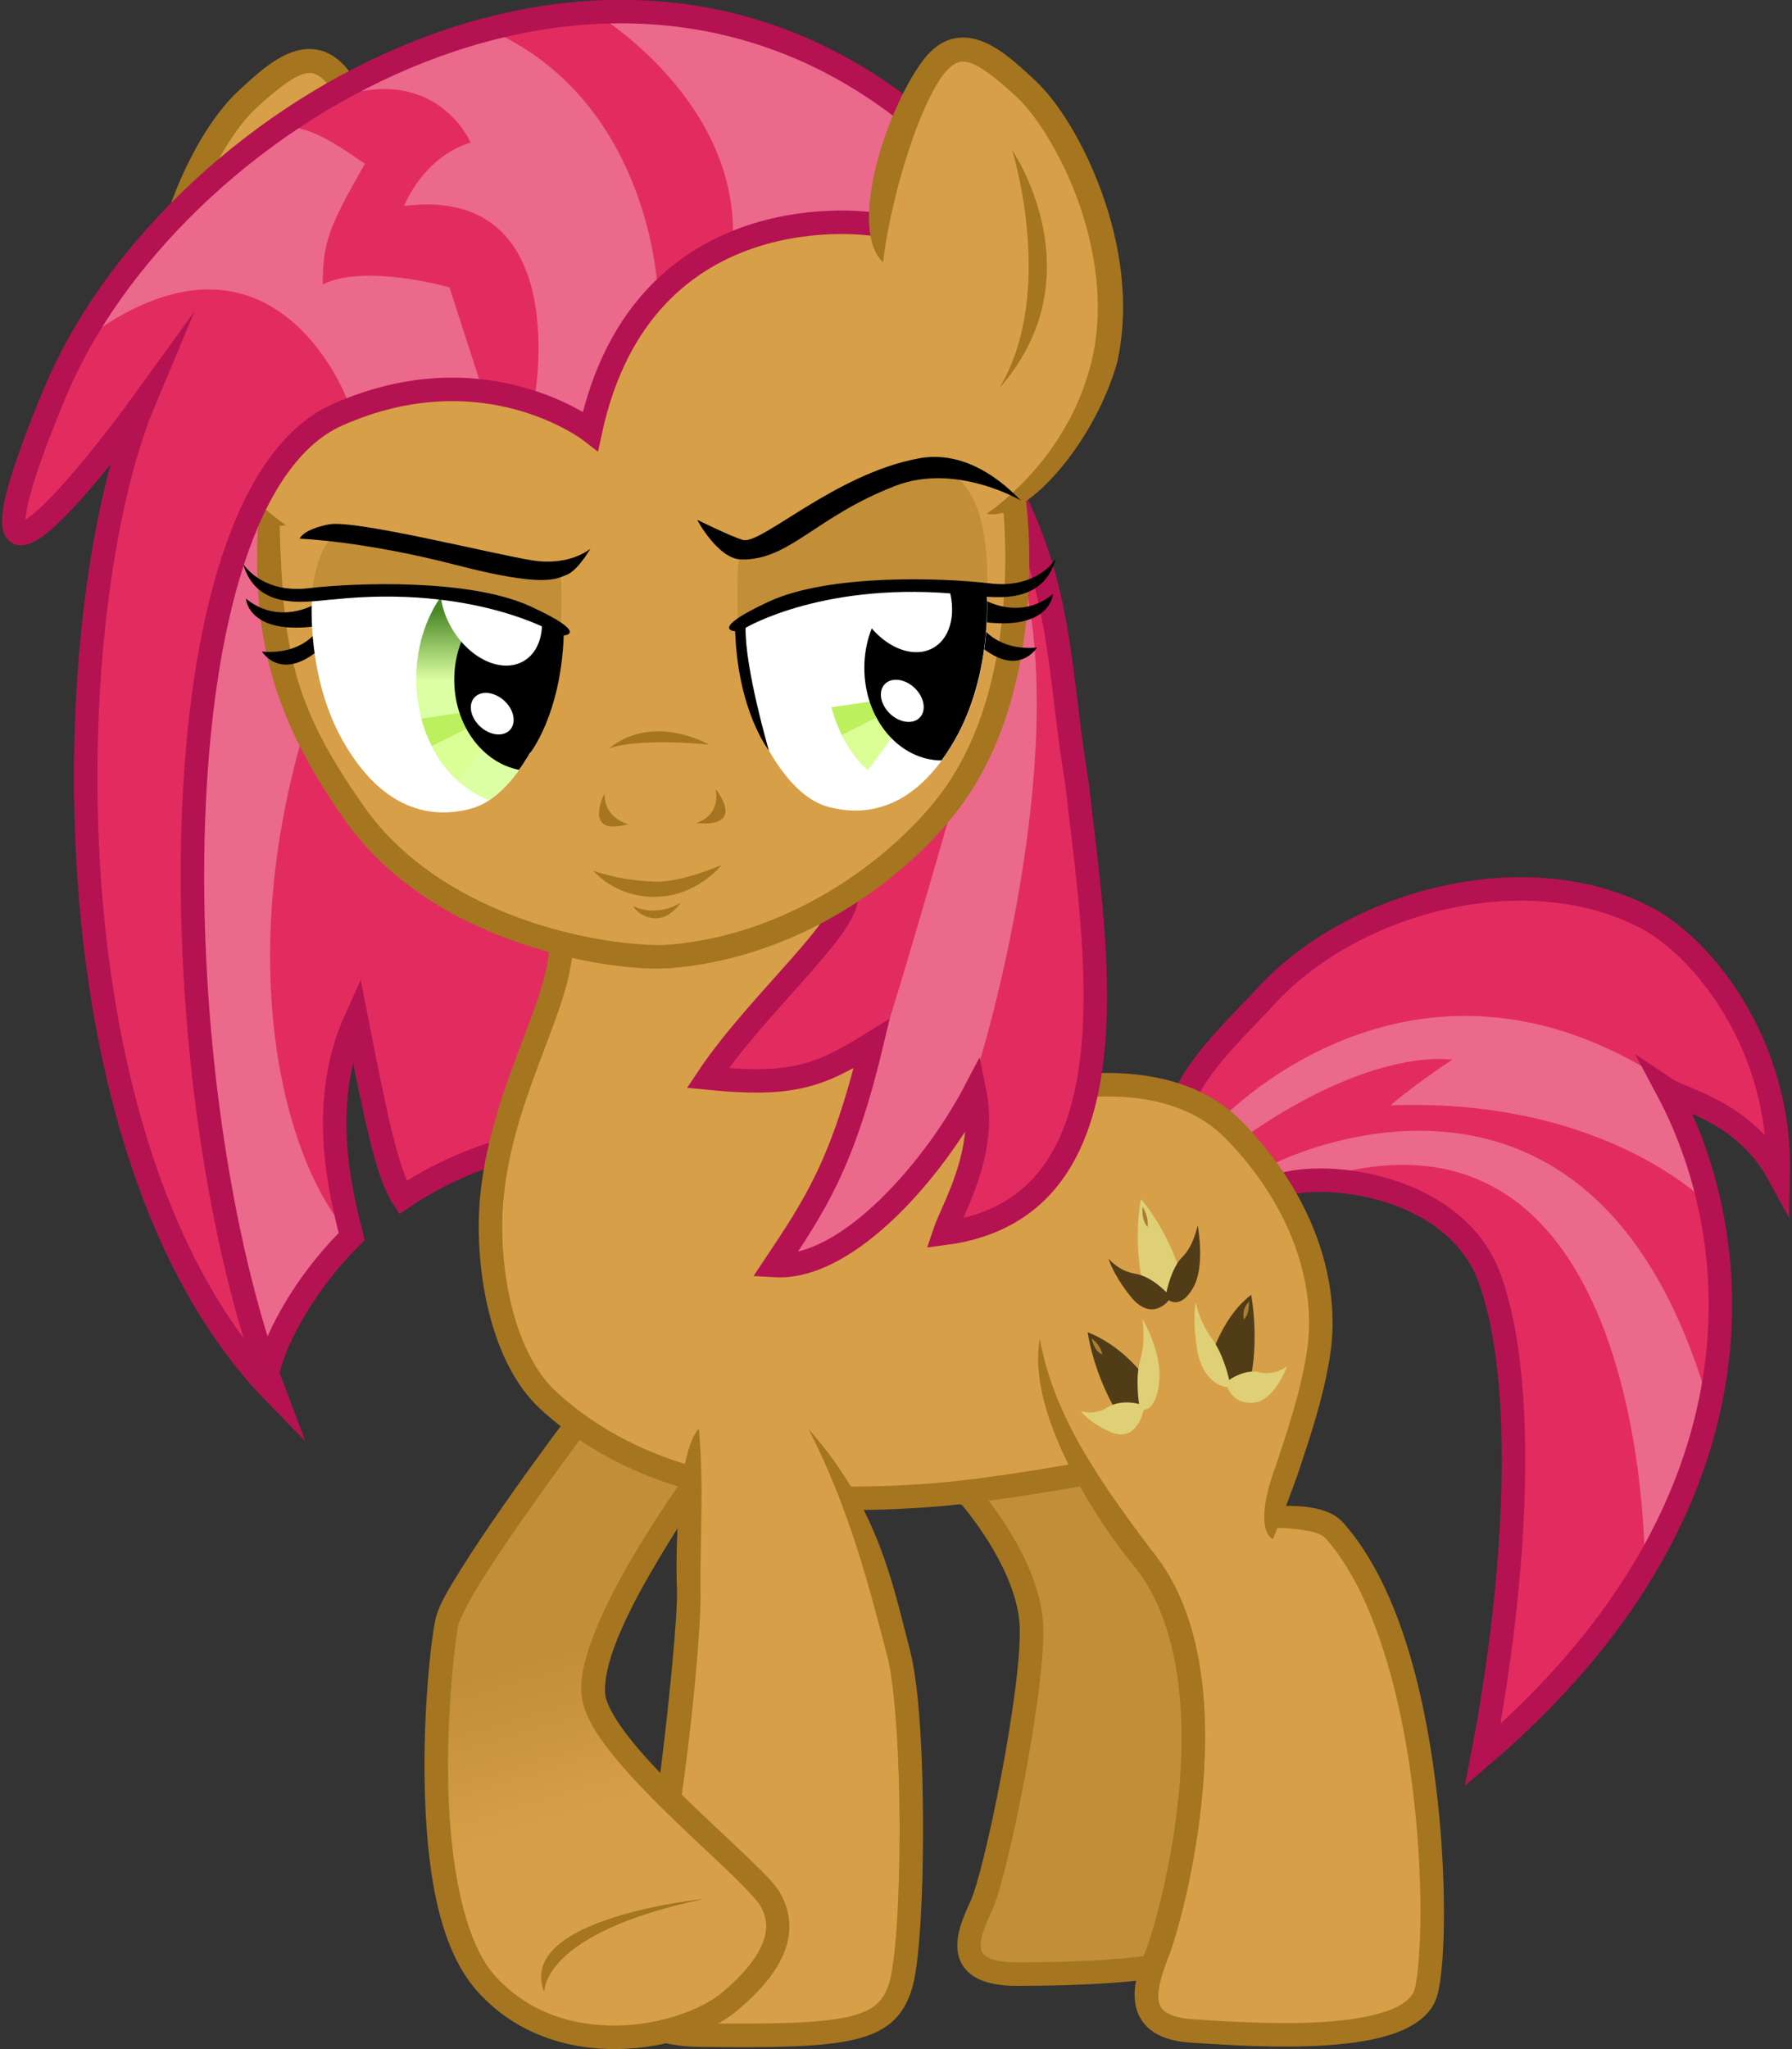 <?xml version="1.0" encoding="UTF-8" standalone="no"?>
<!-- Created with Inkscape (http://www.inkscape.org/) -->
<svg id="svg2" xmlns:inkscape="http://www.inkscape.org/namespaces/inkscape" xmlns="http://www.w3.org/2000/svg" sodipodi:docname="mare_babs_seed_by_strawberry_pannycake-d8ioij9.svg" height="8e3" width="7e3" inkscape:export-xdpi="90" version="1.1" inkscape:export-ydpi="90" xmlns:xlink="http://www.w3.org/1999/xlink" inkscape:version="0.48.5 r10040" xmlns:sodipodi="http://sodipodi.sourceforge.net/DTD/sodipodi-0.dtd">
<rect width="100%" height="100%" fill="#333333" stroke="none"/>
<defs id="defs4">
<linearGradient id="linearGradient3872" inkscape:collect="always">
<stop id="stop3874" stop-color="#dbffa2" offset="0"/>
<stop id="stop3876" stop-color="#498625" offset="1"/>
</linearGradient>
<linearGradient id="linearGradient3878" y2="114.86" xlink:href="#linearGradient3872" gradientUnits="userSpaceOnUse" x2="1323.2" y1="162.72" x1="1323.2" inkscape:collect="always"/>
<clipPath id="clipPath3892" clipPathUnits="userSpaceOnUse">
<ellipse id="path3894" sodipodi:rx="70.383377" sodipodi:cy="161.87167" sodipodi:ry="86.430786" rx="70.383" ry="86.431" cy="161.87" cx="1322.1" fill="url(#linearGradient3878)" sodipodi:cx="1322.0814"/>
</clipPath>
<clipPath id="clipPath3913" clipPathUnits="userSpaceOnUse">
<path id="path3915" d="m1180.6 107.21s-4.264 54.009 22.267 99.016c26.464 44.894 58.746 51.166 85.75 44.06 27.004-7.106 44.06-44.06 49.271-54.482 5.211-10.423 13.739-55.904 12.792-59.694-0.948-3.79 0-9.475-6.159-12.792-6.159-3.316-44.533-20.372-84.329-19.424-39.796 0.948-78.17-2.369-79.592 3.316z" sodipodi:nodetypes="cssssssc" inkscape:connector-curvature="0" fill="#fff"/>
</clipPath>
<clipPath id="clipPath4005" clipPathUnits="userSpaceOnUse">
<ellipse id="path4007" sodipodi:rx="70.383377" sodipodi:cy="161.87167" sodipodi:ry="86.430786" rx="70.383" transform="matrix(-1 0 0 1 2541.6 -5.503)" ry="86.431" cy="161.87" cx="1322.1" fill="url(#linearGradient3878)" sodipodi:cx="1322.0814"/>
</clipPath>
<clipPath id="clipPath4024" clipPathUnits="userSpaceOnUse">
<path id="path4026" d="m1640.4 104.03s4.264 54.714-22.267 100.31c-26.464 45.481-58.746 51.835-85.75 44.635-27.004-7.199-44.06-44.635-49.271-55.194-5.211-10.559-13.739-56.634-12.792-60.474 0.948-3.84 0-9.599 6.159-12.959 6.159-3.36 44.533-20.638 84.329-19.678 39.796 0.96 78.17-2.4 79.592 3.36z" sodipodi:nodetypes="cssssssc" inkscape:connector-curvature="0" fill="#fff"/>
</clipPath>
<linearGradient id="linearGradient4054" y2="941.95" gradientUnits="userSpaceOnUse" x2="1358.9" gradientTransform="matrix(5.733 0 0 5.733 -4580.9 -5182.5)" y1="831.53" x1="1325.9" inkscape:collect="always">
<stop id="stop4050" stop-color="#c28e37" offset="0"/>
<stop id="stop4052" stop-color="#d79f48" offset="1"/>
</linearGradient>
</defs>
<sodipodi:namedview id="base" fit-margin-left="0" inkscape:zoom="0.0625" borderopacity="1.0" inkscape:current-layer="svg2" inkscape:cx="7205.264" inkscape:cy="2848.8457" inkscape:window-maximized="1" showgrid="false" fit-margin-right="0" inkscape:guide-bbox="true" showguides="true" bordercolor="#666666" inkscape:window-x="0" inkscape:window-y="27" fit-margin-bottom="0" inkscape:window-width="1920" inkscape:pageopacity="0.0" inkscape:pageshadow="2" pagecolor="#ffffff" inkscape:document-units="px" inkscape:window-height="1014" fit-margin-top="0"/>
<g id="layer2" inkscape:label="Layer" inkscape:groupmode="layer" transform="translate(-969.38 6905.1)">
<path id="path5563" d="m5558.7-2448.5c-13.692-216.37 216.01-414.93 355.94-567.58 337.7-368.4 1008.7-551.03 1481.5-307.84 219.72 113.01 529.8 490.62 519.48 1000.5-131.85-240.5-375.45-288.78-432.9-327.08 331.97 622.76 376.02 1659.1-721.5 2597.4 136.3-710.26 171.26-1458 28.86-1856.7-130.66-365.82-634.16-429.95-827.33-365.56-64.412 21.471-114.05 249.43-173.16 278.98-217.41 108.71-230.88-367.56-230.88-452.14z" sodipodi:nodetypes="csscccsssc" inkscape:connector-curvature="0" stroke-miterlimit="100" stroke-width="91.735" fill="#e22c5f"/>
<path id="path5555" d="m2018.3-1544.2c-5.744-39.262 87.435-297.88 324.84-533.12-40.607-164.2-135.11-517.54 17.821-853.08 75.046 381.97 120.18 606.48 181.88 700.73 226.42-155.25 558.2-264.03 903.88-246.8 0 0 150.45-407.78 197.59-820.21 47.136-412.44-117.84-730.6-235.68-1319.8-117.84-589.19-247.46-412.44-294.6-494.92-47.135-82.487-471.36-365.3-577.41-377.08-106.06-11.784-365.3 47.136-518.49 117.84-153.19 70.703-271.03 329.95-341.73 872.01-70.703 542.06-106.06 1260.9-106.06 1461.2 0 200.33 447.96 1493.2 447.96 1493.2z" sodipodi:nodetypes="ccccc" inkscape:connector-curvature="0" stroke-miterlimit="100" stroke-width="91.735" fill="#eb698b"/>
<path id="path5557" d="m2383.6-4631.6c-594.94 1221.6-336.78 2247.4-40.455 2554.3-40.607-164.2-135.11-517.54 17.821-853.08 75.046 381.97 120.18 606.48 181.88 700.73 226.42-155.25 558.2-264.03 903.88-246.8 108.79-841.32-1063.1-2155.1-1063.1-2155.1z" sodipodi:nodetypes="ccccc" inkscape:connector-curvature="0" stroke-miterlimit="100" stroke-width="91.735" fill="#e22c5f"/>
<path id="path5565" d="m5720.9-2516.5s753.02-826.23 1757.1-167.34l177.8 491.56s-397.43-428.8-1255-397.43c0 0 83.669-73.21 240.55-177.8 0 0-334.68-62.752-899.44 366.05-94.241 71.553-20.917-115.04-20.917-115.04z" sodipodi:nodetypes="cccccsc" inkscape:connector-curvature="0" stroke-width="5.733" fill="#eb698b"/>
<path id="path5567" d="m5982.4-2255c1432.8-575.22 1411.9 1464.2 1411.9 1464.2 167.34-146.42 251.01-627.52 251.01-627.52-449.72-1589.7-1704.8-941.28-1704.8-941.28z" inkscape:connector-curvature="0" stroke-width="5.733" fill="#eb698b"/>
<path id="path5528" d="m5558.7-2448.5c-13.692-216.37 216.01-414.93 355.94-567.58 337.7-368.4 1008.7-551.03 1481.5-307.84 219.72 113.01 529.8 490.62 519.48 1000.5-131.85-240.5-375.45-288.78-432.9-327.08 331.97 622.76 376.02 1659.1-721.5 2597.4 136.3-710.26 171.26-1458 28.86-1856.7-130.66-365.82-634.16-429.95-827.33-365.56-64.412 21.471-114.05 249.43-173.16 278.98-217.41 108.71-230.88-367.56-230.88-452.14z" sodipodi:nodetypes="csscccsssc" inkscape:connector-curvature="0" stroke="#b51252" stroke-miterlimit="100" stroke-width="91.735" fill="none"/>
<path id="path3546" d="m2018.3-1544.2c-5.744-39.262 87.435-297.88 324.84-533.12-40.607-164.2-135.11-517.54 17.821-853.08 75.046 381.97 120.18 606.48 181.88 700.73 226.42-155.25 558.2-264.03 903.88-246.8" sodipodi:nodetypes="ccccc" inkscape:connector-curvature="0" stroke="#b51252" stroke-miterlimit="100" stroke-width="91.735" fill="none"/>
<path id="path4040" d="m3227.7-1352s-483.97 642.89-512.87 780.13c-28.894 137.25-130.02 1090.7 151.69 1408.6 281.72 317.83 772.91 223.93 953.5 72.235 180.6-151.61 224-281.63 158.9-397.21-65-115.57-621.2-541.75-686.2-772.9-65.011-231.15 390.07-852.37 390.07-852.37" sodipodi:nodetypes="csssssc" inkscape:connector-curvature="0" stroke-width="5.733" fill="url(#linearGradient4054)"/>
<path id="path3846" d="m4753.4-1068.9s238.26 266.29 245.27 518.57c7.007 252.28-140.15 967.07-196.22 1086.2-56.062 119.13-112.12 266.29 140.15 266.29 252.28 0 602.67-14.015 700.77-77.085 98.108-63.069 210.23-259.29 210.23-378.42s49.054-238.26 35.038-434.48c-14.015-196.22-49.054-448.49-77.085-532.59-28.031-84.093-63.07-329.36-112.12-413.46-49.054-84.093-168.19-329.36-231.26-406.45-63.07-77.085-245.27-259.29-315.35-259.29-70.078 0-343.38 168.19-343.38 168.19s-84.093 385.43-56.062 462.51z" sodipodi:nodetypes="csssssssssscc" inkscape:connector-curvature="0" stroke="#a57520" stroke-miterlimit="100" stroke-width="91.735" fill="#c28e37"/>
<path id="path4028" d="m3160.1-3252.4c20.177 242.13-226.02 584.3-268.96 1017.6-25.134 253.65 29.913 622.63 220.97 797.87 399.62 366.53 970 410.92 1511.5 367.89 230.99-18.354 575.74-81.543 575.74-81.543s215.77 288.36 297.88 397.85c82.114 109.49 136.86 531.01 131.38 673.34-5.474 142.33-93.063 733.55-136.86 815.67-43.794 82.114-87.588 180.65-5.474 229.92 82.114 49.269 624.07 93.063 815.67 60.217s268.24-131.38 273.71-197.07c5.474-65.692-16.423-722.61-32.846-821.14-16.422-98.537-164.23-689.76-251.82-804.72-87.588-114.96-158.75-175.18-191.6-175.18-32.846 0-153.28 32.846-153.28-10.949 0-43.794 65.691-235.39 104.01-350.35 38.32-114.96 87.589-355.83 82.114-416.05-5.474-60.217-54.743-355.83-120.43-448.89-65.691-93.063-191.6-268.24-284.66-339.41-93.062-71.166-218.97-131.38-312.03-136.86-93.063-5.474-618.59 38.32-717.13 76.64-98.537 38.32-109.49 93.063-229.92 43.794-120.43-49.268-12.928-103.81-40.299-164.03-27.372-60.217-69.187-733.75-69.187-733.75s-765.71 365.53-1198.5 199.19z" sodipodi:nodetypes="cssscsssssssssssssssssscc" inkscape:connector-curvature="0" stroke-width="5.733" fill="#d79f48"/>
<path id="path4056" d="m2038.2-4995.3c-68.084 395.74 31.103 853.53 313.49 1262.8 338.09 490.03 1041.1 577.07 1234 561.33 522.44-42.624 934.79-380.25 1111.9-630.72 326.7-462.13 237.58-1128.4 237.58-1128.4 5.141-168.67-423.86-967.85-493.64-1087.5-69.786-119.63-269.18-139.57-408.75-209.36-139.57-69.786-697.86 229.3-1126.5 418.72-428.69 189.42-868 813.13-868 813.13z" sodipodi:nodetypes="cssscsssc" inkscape:connector-curvature="0" stroke-width="5.733" fill="#d79f48"/>
<path id="path3844" style="color:#000000" d="m5305.8-2716c-175.16-1.825-331.64 36.28-402.24 53.93-138.06 34.515-291.51 62.351-291.51 62.351l16.484 90.302s154.99-28.222 297.24-63.785c69.554-17.388 217.91-52.743 379.12-51.064 161.21 1.679 331.39 40.082 452.94 164.84 257.92 264.71 356.25 573.33 316.77 829.92-25.28 164.32-80.147 321.18-122.91 451.15-36.711 97.904-72.247 244.54-10.116 282.31 39.115-94.546 67.71-171.58 97.194-253.65 42.282-128.51 99.528-290.56 126.49-465.84 44.618-290.01-67.193-626.14-341.86-908.03-144.74-148.55-342.46-190.6-517.62-192.43z" sodipodi:nodetypes="csccsssscccsscc" inkscape:connector-curvature="0" stroke-width="91.735" fill="#a57520"/>
<path id="path5559" d="m4274.1-3423.3c35.847 115.97-329.55 417.18-528.17 715.11 333.12 33.087 418.51 87.583 628.44-122.35-94.117 308.3-169.14 656.42-379 866.29 289.68 17.592 628.92-387.1 781.54-677.94 48.803 238.91-87.175 456.8-119.11 552.54 779.12-101.4 586.55-1139 519.37-1751.2-70.582-421.92-56.318-740.15-250.79-1129.1 174.4 1096-652.26 1546.6-652.26 1546.6z" sodipodi:nodetypes="ccccccccc" inkscape:connector-curvature="0" stroke-width="5.733" fill="#e22c5f"/>
<path id="path5561" d="m4734-3914.3s-312.1 1098.3-348.11 1158.4c-36.011 60.019-150.05 402.13-174.05 432.13-24.007 30.009-198.06 318.1-198.06 318.1s78.024 12.004 108.03 6.002c30.009-6.002 252.08-72.022 426.13-300.09s252.08-474.15 252.08-474.15 354.11-1158.4 162.05-1902.6c-28.269 503.1-204.93 938.5-228.07 762.24z" sodipodi:nodetypes="csscssccc" inkscape:connector-curvature="0" stroke-width="5.733" fill="#eb698b"/>
<path id="path5526" d="m4274.1-3423.3c35.847 115.97-341.56 429.19-540.17 727.12 333.12 33.087 436.51-8.447 640.44-134.35-112.12 470.35-223.15 632.41-379 866.29 289.68 17.592 628.92-387.1 781.54-677.94 48.803 238.91-87.175 456.8-119.11 552.54 779.12-101.4 586.55-1139 519.37-1751.2-70.582-421.92-56.318-740.15-250.79-1129.1" sodipodi:nodetypes="cccccccc" inkscape:connector-curvature="0" stroke="#b51252" stroke-miterlimit="100" stroke-width="91.735" fill="none"/>
<path id="path3029" style="color:#000000" d="m4976.3-4958.5-91.018 12.363s86.888 676.61-225.04 1117.8c-168.91 238.93-573.42 570.32-1078.2 611.51-84.932 6.929-307.13-10.454-542.71-89.764-235.58-79.311-486.84-219.44-650.03-452.23-278.76-397.65-314.1-606.79-327.61-1097.3l-83.224-26.293c-25.44 455.37 49.029 767.23 335.77 1176.3 178.55 254.71 447.94 403.03 695.72 486.45 247.78 83.418 471.67 103.05 579.62 94.244 540.06-44.061 960.38-388.01 1145.6-650.03 341.47-483.03 241.16-1183.1 241.16-1183.1z" sodipodi:nodetypes="ccssssccssssc" inkscape:connector-curvature="0" stroke-width="91.735" fill="#a57520"/>
<path id="path3796" d="m3160.1-3252.4c20.177 242.13-226.02 584.3-268.96 1017.6-25.134 253.65 29.913 622.63 220.97 797.87 399.62 366.53 970 410.92 1511.5 367.89 230.99-18.354 575.74-81.543 575.74-81.543" sodipodi:nodetypes="csssc" inkscape:connector-curvature="0" stroke="#a57520" stroke-miterlimit="100" stroke-width="91.735" fill="none"/>
<path id="path4038" d="m3708.8-1327.1s-54.832 254.22-49.847 448.63c4.985 194.4-29.908 677.92-39.878 822.48-9.969 144.56-79.756 388.81-104.68 453.61-24.923 64.801-134.59 289.11-104.68 373.85 29.908 84.74-79.756 144.56 19.939 189.42 99.695 44.862 443.64 94.71 662.97 79.756s269.18-29.908 338.96-109.66c69.786-79.756 89.725-199.39 84.74-408.75-4.985-209.36-9.969-847.4-29.908-902.24-19.939-54.832-99.694-453.61-209.36-672.94-109.66-219.33-89.726-259.21-164.5-274.16-74.771-14.954-403.76 0-403.76 0z" sodipodi:nodetypes="csssssssssssc" inkscape:connector-curvature="0" stroke-width="5.733" fill="#d79f48"/>
<path id="path3815" style="color:#000000" d="m4128.4-1324.9c162.79 318.93 237.17 621.32 306.61 884.31 30.727 117.57 48.108 402.18 48.376 671.89 0.132 134.85-3.566 267.2-10.75 375.9-7.184 108.7-19.201 196.55-29.921 230.05-12.321 38.5-27.372 63.578-50.705 83.672-23.333 20.095-57.419 36.271-111.09 48.377-107.33 24.21-288.7 28.759-578.9 25.263-137.14-1.652-203.13-37.748-236.33-84.389-33.196-46.64-38.463-115.71-23.83-196.19 14.634-80.482 48.409-168.68 81.164-244.75 32.756-76.071 63.814-135.46 75.789-180.96 40.701-154.66 114.31-813.36 106.43-994.75-0.849-230.15 14.04-381-5.815-620.94-79.078 82.516-93.001 458.1-85.741 625.06 6.127 140.93-74.369 855.73-103.74 967.34-5.543 21.064-37.498 89.359-71.309 167.88-33.812 78.523-70.178 171.69-87.077 264.63-16.899 92.944-14.975 189.47 39.418 265.89 54.393 76.422 156.31 121.06 309.96 122.91 291.39 3.511 474.57 0.929 600.22-27.413 62.826-14.171 112.49-35.547 150.68-68.444 38.197-32.896 62.41-76.151 78.118-125.24 17.308-54.088 26.853-140.6 34.221-252.09 7.369-111.49 11.066-245.39 10.93-381.99-0.27-273.2-14.239-552.55-51.422-694.82-67.325-257.6-123.4-555.29-395.29-861.2z" sodipodi:nodetypes="cccsccssssssccssssssssssssc" inkscape:connector-curvature="0" stroke-width="91.735" fill="#a57520"/>
<path id="path3821" style="color:#000000" d="m5031.3-1677.3c-56.957 305.02 256.62 752.41 359.91 876.28 179.1 211.67 211.28 553.44 186.34 861.81-24.947 308.37-107.03 585.51-130.97 645.37-28.863 72.158-57.41 149.39-39.597 225.4 8.907 38.001 32.972 74.542 70.594 98.364 37.621 23.822 86.348 36.512 149.07 40.314 114.89 6.963 330.47 23.144 527.12 9.675 98.325-6.734 191.93-20.416 268.93-48.734 77.001-28.318 142.89-74.789 162.15-149.43 16.573-64.222 24.855-175.39 24.904-321.25 0.057-145.86-9.435-323.55-33.147-509.02-47.423-370.95-148.8-772.53-359.24-1010.5-31.848-36.018-76.854-51.667-123.63-59.843-46.773-8.176-97.263-8.368-145.49-4.658l-10.314 84.141c42.877-3.298 104.46 4.601 140.03 10.819s60.406 18.759 70.593 30.28c185.42 209.7 290.87 598.89 337.2 961.25 23.162 181.18 32.299 355.68 32.251 497.56-0.057 141.88-10.58 253.92-22.038 298.32-8.77 33.981-41.88 63.036-104.81 86.181-62.935 23.145-150.16 36.954-243.67 43.359-187.02 12.81-398.93-2.622-515.29-9.675-52.906-3.207-86.434-14.066-105.53-26.159-19.097-12.092-26.225-23.864-30.458-41.925-8.466-36.122 8.456-102.39 35.655-170.39 32.116-80.29 111.21-352.44 137.07-672.07 25.858-319.62-1.338-684.63-207.66-928.46-179.45-241.85-374.02-504.56-429.96-816.98z" sodipodi:nodetypes="ccssccsssscsssccsssccsssscsscc" inkscape:connector-curvature="0" stroke-width="91.735" fill="#a57520"/>
<path id="path4046" d="m2871.3 846.21s74.771-264.19 209.36-309.05c134.59-44.863 358.9-214.34 358.9-249.24 0-34.893 64.802-234.28 64.802-234.28s139.57 134.59 269.18 264.19c129.6 129.6 159.51 149.54 184.44 214.34 24.923 64.801 49.847 139.57 19.939 189.42-29.908 49.847-229.3 269.17-319.02 294.1-89.725 24.924-478.53 139.57-787.59-169.48z" inkscape:connector-curvature="0" stroke-width="5.733" fill="#d79f48"/>
<path id="path3811" style="color:#000000" d="m3191-1379.6s-121.38 161.21-246.54 339.89c-62.58 89.336-126.09 183.1-176.3 263.92-50.208 80.816-87.131 142.07-98.185 194.58-16.636 79.02-47.973 347.76-41.568 646.98 6.406 299.23 45.95 623.44 203.72 801.43 151.12 170.5 359.14 230.4 549.69 227.55 190.55-2.859 365.23-64.661 467.63-150.68 93.851-78.835 155.43-153.92 184.9-230.77 29.477-76.852 22.836-156.15-15.409-224.14-24.049-42.753-70.943-87.246-133.84-147.64-62.897-60.39-140.39-131.43-217.51-205.87-77.122-74.432-153.81-152.23-214.29-224.32-60.477-72.09-103.83-139.99-116.46-184.9-11.027-39.207 0.355-115.64 32.43-202.46 32.073-86.823 81.786-184.44 133.84-275.21 104.11-181.52 181.72-290.36 181.72-290.36l-39.104-99.151s-114.99 156.95-222.17 343.83c-53.589 93.437-105.32 194.51-140.29 289.18-34.97 94.666-56.238 182.53-34.759 258.9 19.873 70.661 70.429 142.68 134.56 219.13 64.128 76.442 142.74 155.85 220.92 231.31 78.182 75.455 155.98 146.98 217.69 206.22 61.708 59.249 108.9 111.28 117.36 126.31 26.767 47.586 30.762 91.227 9.675 146.2-21.086 54.976-71.472 120.65-158.21 193.5-78.18 65.671-239.32 126.62-409.94 129.18-170.62 2.559-349.05-49.394-479.64-196.73-123.9-139.84-174.5-451.19-180.7-742.48-6.235-291.29 27.339-567.97 39.597-626.2 3.393-16.116 37.698-86.69 86.36-165.02 48.662-78.326 111.59-171.08 173.62-259.62 124.05-177.08 244.57-337.38 244.57-337.38z" sodipodi:nodetypes="cssssssssssssscsccsssssssssssscsscc" inkscape:connector-curvature="0" stroke-width="91.735" fill="#a57520"/>
<path id="path3813" d="m3095.7 872.89s-17.357-229.99 624.88-364.51c0 0-742.05 73.771-624.88 364.51z" inkscape:connector-curvature="0" stroke-width="5.733" fill="#a57520"/>
<path id="path3848" d="m3287.6-3505.7s81.577 103.82 242.88 101.97c161.3-1.854 257.71-124.22 257.71-124.22s-153.65 67.559-257.71 64.89c-144.61-3.708-242.88-42.642-242.88-42.642z" sodipodi:nodetypes="cscsc" inkscape:connector-curvature="0" stroke-width="5.733" fill="#a57520"/>
<path id="path3850" d="m3444.1-3367.3c-1.66 13.74 97.508 107.28 184.21-13.692-100.44 60.311-184.21 13.692-184.21 13.692z" sodipodi:nodetypes="cc" inkscape:connector-curvature="0" stroke-width="5.733" fill="#a57520"/>
<path id="path3852" d="m3348.2-3982.9s92.582-41.883 390.17-15.43c0 0-216.03-125.65-390.17 15.43z" inkscape:connector-curvature="0" stroke-width="5.733" fill="#a57520"/>
<path id="path3854" d="m3330.6-3806.6s-88.174 169.74 92.583 119.03c0 0-92.583-19.839-92.583-119.03z" inkscape:connector-curvature="0" stroke-width="5.733" fill="#a57520"/>
<path id="path3856" d="m3687.7-3692s96.992-22.044 77.152-132.26c0 0 125.65 152.1-77.152 132.26z" inkscape:connector-curvature="0" stroke-width="5.733" fill="#a57420"/>
<path id="path3862" d="m2199-4546s-138.53 84.205-268.91-21.73c0 0 8.149 146.68 285.21 105.93 277.06-40.744-16.298-84.205-16.298-84.205z" inkscape:connector-curvature="0" stroke-width="5.733"/>
<path id="path3864" d="m2204.4-4437.4s-59.758 89.637-211.87 76.056c0 0 76.055 124.95 233.6-16.298s-21.73-59.758-21.73-59.758z" inkscape:connector-curvature="0" stroke-width="5.733"/>
<path id="path3860" d="m2188.1-4567.8s-24.446 309.66 127.66 567.7c151.73 257.4 336.82 293.36 491.65 252.61 154.83-40.744 252.61-252.61 282.49-312.37 29.879-59.758 78.772-320.52 73.339-342.25-5.432-21.73 0-54.326-35.312-73.34s-255.33-116.8-483.5-111.37c-228.17 5.433-448.19-13.581-456.33 19.014z" sodipodi:nodetypes="cssssssc" inkscape:connector-curvature="0" stroke-width="5.733" fill="#fff"/>
<path id="path3866" d="m2188.1-4567.8s1.742-191.19 101.48-257.22c264.99 26.523 713.43 162.55 852.7 139.93 29.879-59.758 19.849 268.71 14.416 246.98-5.433-21.73 6.547-18.317-28.765-37.331s-255.33-116.8-483.5-111.37c-228.17 5.433-448.19-13.581-456.33 19.014z" sodipodi:nodetypes="cccsssc" inkscape:connector-curvature="0" stroke-width="5.733" fill="#c28e37"/>
<g id="g3902" transform="matrix(5.733 0 0 5.733 -4580.9 -5182.5)" clip-path="url(#clipPath3913)">
<ellipse id="path3870" sodipodi:rx="70.383377" sodipodi:cy="161.87167" d="m 1392.465,161.872 c 0,47.734 -31.512,86.431 -70.383,86.431 -38.872,0 -70.383,-38.696 -70.383,-86.431 0,-47.734 31.512,-86.431 70.383,-86.431 38.872,0 70.383,38.696 70.383,86.431 z" sodipodi:ry="86.430786" rx="70.383" ry="86.431" cy="161.87" cx="1322.1" fill="url(#linearGradient3878)" sodipodi:cx="1322.0814"/>
<g id="g3886" clip-path="url(#clipPath3892)">
<path id="path3882" d="m1318.3 179.57-85.532 12.644 31.61 51.691z" sodipodi:nodetypes="cccc" inkscape:connector-curvature="0" fill="#bcf05f"/>
<path id="path3884" d="m1318.3 179.57-78.094 39.047 27.519 29.378z" sodipodi:nodetypes="cccc" inkscape:connector-curvature="0" fill="#dbff94"/>
</g>
<ellipse id="path3880" sodipodi:rx="48.142231" sodipodi:cy="165.53162" d="m 1380.64,165.532 c 0,29.853 -21.554,54.054 -48.142,54.054 -26.588,0 -48.142,-24.201 -48.142,-54.054 0,-29.853 21.554,-54.054 48.142,-54.054 26.588,0 48.142,24.201 48.142,54.054 z" sodipodi:ry="54.054436" rx="48.142" ry="54.054" transform="matrix(1.099 0 0 1.151 -133.88 -28.099)" cy="165.53" cx="1332.5" sodipodi:cx="1332.4982"/>
<ellipse id="path3898" sodipodi:rx="32.539181" sodipodi:cy="106.12279" d="m 1306.774,106.123 c 0,24.954 -14.568,45.183 -32.539,45.183 -17.971,0 -32.539,-20.229 -32.539,-45.183 0,-24.954 14.568,-45.183 32.539,-45.183 17.971,0 32.539,20.229 32.539,45.183 z" sodipodi:ry="45.18298" rx="32.539" ry="45.183" transform="matrix(.816 -.484 .494 .832 210.57 640.47)" cy="106.12" cx="1274.2" fill="#fff" sodipodi:cx="1274.2344"/>
<ellipse id="path3900" sodipodi:rx="32.539181" sodipodi:cy="106.12279" d="m 1306.774,106.123 c 0,24.954 -14.568,45.183 -32.539,45.183 -17.971,0 -32.539,-20.229 -32.539,-45.183 0,-24.954 14.568,-45.183 32.539,-45.183 17.971,0 32.539,20.229 32.539,45.183 z" sodipodi:ry="45.18298" rx="32.539" ry="45.183" transform="matrix(.343 -.168 .208 .289 844.4 368.93)" cy="106.12" cx="1274.2" fill="#fff" sodipodi:cx="1274.2344"/>
</g>
<path id="path3858" d="m1919.2-4703.6s70.623 116.8 255.33 95.07 630.18-38.028 866.49 70.623c236.32 108.65 130.45 113.73 130.45 113.73-11.345 310.09-131.85 459.58-131.85 459.58s93.75-315.27 91.034-472.81c0 0-312.37-184.71-855.63-127.66-89.637 5.433-301.51 54.326-355.83-138.53" sodipodi:nodetypes="cccccccc" inkscape:connector-curvature="0" stroke-width="5.733"/>
<path id="path3868" d="m2139.7-4802.2s252.06 9.821 605.6 101.48c353.54 91.658 396.1 55.65 438.65 39.282 42.556-16.368 91.658-101.48 91.658-101.48s-78.564 68.744-225.87 45.829-693.98-160.4-795.46-140.76c-101.48 19.641-114.57 55.65-114.57 55.65z" sodipodi:nodetypes="csscssc" inkscape:connector-curvature="0" stroke-width="5.733"/>
<path id="path3919" d="m4813.6-4564s138.53 85.305 268.91-22.014c0 0-8.149 148.6-285.21 107.32-277.06-41.277 16.298-85.305 16.298-85.305z" inkscape:connector-curvature="0" stroke-width="5.733"/>
<path id="path3921" d="m4808.1-4454s59.758 90.808 211.87 77.05c0 0-76.055 126.58-233.6-16.511s21.73-60.539 21.73-60.539z" inkscape:connector-curvature="0" stroke-width="5.733"/>
<path id="path3923" d="m4824.4-4586s24.446 313.7-127.66 575.12c-151.73 260.76-336.82 297.19-491.65 255.91-154.83-41.276-252.61-255.91-282.49-316.45-29.879-60.539-78.772-324.71-73.339-346.72 5.432-22.014 0-55.035 35.312-74.298 35.312-19.262 255.33-118.33 483.5-112.82 228.17 5.504 448.19-13.759 456.33 19.262z" sodipodi:nodetypes="cssssssc" inkscape:connector-curvature="0" stroke-width="5.733" fill="#fff"/>
<path id="path3925" d="m4824.4-4586s30.222-413.44-161.41-476.34c-360.16-30.234-655.25 355.4-792.77 333.54-29.879-60.539-19.849 296.2-14.416 274.18 5.433-22.014-6.547-18.556 28.765-37.819 35.312-19.262 255.33-118.33 483.5-112.82 228.17 5.504 448.19-13.759 456.33 19.262z" sodipodi:nodetypes="cccsssc" inkscape:connector-curvature="0" stroke-width="5.733" fill="#c28e37"/>
<g id="g4011" transform="matrix(5.733 0 0 5.733 -4580.9 -5182.5)" clip-path="url(#clipPath4024)">
<ellipse id="path3929" sodipodi:rx="70.383377" sodipodi:cy="161.87167" d="m 1392.465,161.872 c 0,47.734 -31.512,86.431 -70.383,86.431 -38.872,0 -70.383,-38.696 -70.383,-86.431 0,-47.734 31.512,-86.431 70.383,-86.431 38.872,0 70.383,38.696 70.383,86.431 z" sodipodi:ry="86.430786" rx="70.383" ry="86.431" transform="matrix(1 0 0 1.013 279.42 -10.161)" cy="161.87" cx="1322.1" fill="url(#linearGradient3878)" sodipodi:cx="1322.0814"/>
<g id="g3931" clip-path="url(#clipPath4005)" transform="matrix(-1 0 0 1.013 2821 -4.586)">
<g id="g3951">
<g id="g3997">
<path id="path3933" d="m1223.3 174.07 85.532 12.644-31.61 51.691z" sodipodi:nodetypes="cccc" inkscape:connector-curvature="0" fill="#bcf05f"/>
<path id="path3935" d="m1223.3 174.07 78.094 39.047-27.519 29.378z" sodipodi:nodetypes="cccc" inkscape:connector-curvature="0" fill="#dbff94"/>
</g>
</g>
</g>
<ellipse id="path3937" sodipodi:rx="48.142231" sodipodi:cy="165.53162" d="m 1380.64,165.532 c 0,29.853 -21.554,54.054 -48.142,54.054 -26.588,0 -48.142,-24.201 -48.142,-54.054 0,-29.853 21.554,-54.054 48.142,-54.054 26.588,0 48.142,24.201 48.142,54.054 z" sodipodi:ry="54.054436" rx="48.142" ry="54.054" transform="matrix(1.099 0 0 1.166 145.54 -38.627)" cy="165.53" cx="1332.5" sodipodi:cx="1332.4982"/>
<ellipse id="path3939" sodipodi:rx="32.539181" sodipodi:cy="106.12279" d="m 1306.774,106.123 c 0,24.954 -14.568,45.183 -32.539,45.183 -17.971,0 -32.539,-20.229 -32.539,-45.183 0,-24.954 14.568,-45.183 32.539,-45.183 17.971,0 32.539,20.229 32.539,45.183 z" sodipodi:ry="45.18298" rx="32.539" ry="45.183" transform="matrix(.816 -.491 .494 .842 489.99 638.67)" cy="106.12" cx="1274.2" fill="#fff" sodipodi:cx="1274.2344"/>
<ellipse id="path3941" sodipodi:rx="32.539181" sodipodi:cy="106.12279" d="m 1306.774,106.123 c 0,24.954 -14.568,45.183 -32.539,45.183 -17.971,0 -32.539,-20.229 -32.539,-45.183 0,-24.954 14.568,-45.183 32.539,-45.183 17.971,0 32.539,20.229 32.539,45.183 z" sodipodi:ry="45.18298" rx="32.539" ry="45.183" transform="matrix(.343 -.171 .208 .293 1123.8 363.59)" cy="106.12" cx="1274.2" fill="#fff" sodipodi:cx="1274.2344"/>
</g>
<path id="path3943" d="m5093.3-4723.6s-70.623 118.33-255.33 96.312c-184.71-22.014-630.18-38.525-866.49 71.546-236.32 110.07-130.45 115.22-130.45 115.22 11.345 314.14 131.85 465.59 131.85 465.59s-93.75-319.38-91.034-478.99c0 0 312.37-187.12 855.63-129.33 89.637 5.503 301.51 55.035 355.83-140.34" sodipodi:nodetypes="cccccccc" inkscape:connector-curvature="0" stroke-width="5.733"/>
<path id="path4042" d="m4866.3-4927.6s323.49-146.5 418.66-571.75c97.494-435.62-149.35-911.5-306.77-1058.3-157.42-146.77-270.44-227.88-379.42-61.797s-209.89 517.55-189.71 726.11c0 0 150.7 317.4 252.02 409.9 101.32 92.508 194.59 534.53 205.22 555.8z" sodipodi:nodetypes="csssc" inkscape:connector-curvature="0" stroke-width="5.733" fill="#d79f48"/>
<g id="g5517" transform="matrix(5.733 0 0 5.733 -4580.9 -5182.5)">
<path id="path5511" d="m1155.5 52.236s-56.422-25.553-73.021-99.721c-17.004-75.978 26.048-158.98 53.505-184.58 27.456-25.598 47.169-39.745 66.177-10.778s36.609 90.268 33.089 126.65c0 0-15.152 64.265-32.824 80.399-17.671 16.135-45.072 84.323-46.926 88.034z" sodipodi:nodetypes="cssscsc" inkscape:connector-curvature="0" fill="#d79f48"/>
<path id="path5513" inkscape:connector-curvature="0" fill="#a57520" d="m1145.6-190.6s-58.819 85.527 8.65 162.22c-39.213-65.111-8.65-162.22-8.65-162.22z"/>
<path id="path5515" style="color:#000000" d="m1180.6-267.06c-3.697-0.201-7.397 0.275-10.878 1.285-13.92 4.04-25.886 14.862-39.784 27.82-15.446 14.4-33.081 42.1-45.525 76.585s-19.321 75.638-10.374 115.62c15.774 55.523 62.926 108.8 88.908 102.88 0 0-56.362-36.091-72.088-106.35-8.057-36-1.892-74.339 9.803-106.75 11.695-32.41 29.283-58.994 41.294-70.192 13.559-12.641 25.181-21.677 32.733-23.868 3.776-1.096 6.16-0.992 9.132 0.418 2.972 1.409 6.783 4.703 11.012 11.147 17.375 26.478 34.34 85.854 38.657 124.44 23.598-22.612-0.619-98.505-24.086-133.17-5.275-8.039-11.033-13.869-17.961-17.154-3.464-1.643-7.147-2.497-10.844-2.698z" sodipodi:nodetypes="ssssccsssscsccss" inkscape:connector-curvature="0" stroke-width="16" fill="#a57520"/>
</g>
<g id="g5484" transform="matrix(1.02 .765 -.386 1.365 3628.4 -3825.6)">
<g id="g5461" transform="matrix(.352 -.936 .936 .352 805.21 2607.2)">
<path id="path5453" d="m2182.6 427.07s-7.965-128.78 71.69-242.95c0 0 78.328 104.88 74.345 238.97" sodipodi:nodetypes="ccc" inkscape:connector-curvature="0" fill="#513c18"/>
<path id="path5455" d="m2253.5 203.54c6.744 17.076 9.538 34.317-0.529 52.093-12.192-18.189-8.292-35.305 0.529-52.093z" sodipodi:nodetypes="ccc" inkscape:connector-curvature="0" fill="#aa7d31"/>
<path id="path5459" d="m2086.3 299.53s24.363 37.357 80.399 56.036 94.205 68.218 94.205 68.218 38.981-54.412 88.52-71.466 82.024-62.533 82.024-62.533-8.121 99.89-69.842 142.12c-65.069 44.521-99.078 12.182-99.078 12.182s-81.03 41.478-133.19-39.794c-43.104-67.165-43.042-104.76-43.042-104.76z" sodipodi:nodetypes="cscscscsc" inkscape:connector-curvature="0" fill="#dfd077"/>
</g>
<path id="path5468" d="m2182.6 427.07s-7.965-128.78 71.69-242.95c0 0 78.328 104.88 74.345 238.97" sodipodi:nodetypes="ccc" inkscape:connector-curvature="0" fill="#513c18"/>
<path id="path5470" d="m2253.5 203.54c6.744 17.076 9.538 34.317-0.529 52.093-12.192-18.189-8.292-35.305 0.529-52.093z" sodipodi:nodetypes="ccc" inkscape:connector-curvature="0" fill="#aa7d31"/>
<path id="path5472" d="m2086.3 299.53s24.363 37.357 80.399 56.036 94.205 68.218 94.205 68.218 38.981-54.412 88.52-71.466 82.024-62.533 82.024-62.533-8.121 99.89-69.842 142.12c-65.069 44.521-99.078 12.182-99.078 12.182s-81.03 41.478-133.19-39.794c-43.104-67.165-43.042-104.76-43.042-104.76z" sodipodi:nodetypes="cscscscsc" inkscape:connector-curvature="0" fill="#dfd077"/>
<path id="path5474" d="m1927.9 382.72s-91.349-91.116-107.43-229.4c0 0 128.18 26.573 214.1 129.59" sodipodi:nodetypes="ccc" inkscape:connector-curvature="0" fill="#dfd077"/>
<path id="path5476" d="m1832.7 168.37c16.371 8.311 29.894 19.364 34.145 39.346-21.187-5.531-29.616-20.93-34.145-39.346z" sodipodi:nodetypes="ccc" inkscape:connector-curvature="0" fill="#aa7d31"/>
<path id="path5478" d="m1771.3 351.07s43.008 11.81 97.339-11.363c54.332-23.173 115.75-11.398 115.75-11.398s-6.898-66.578 18.877-112.19c25.775-45.614 19.937-101.2 19.937-101.2s60.154 80.159 41.953 152.7c-19.188 76.471-66.089 74.813-66.089 74.813s-33.154 84.777-126.08 58.523c-76.8-21.697-101.68-49.882-101.68-49.882z" sodipodi:nodetypes="cscscscsc" inkscape:connector-curvature="0" fill="#513c18"/>
</g>
<path id="path5530" d="m4382.5-6029.5s-900.96-143.76-1106.7 807.17c0 0-411.14-318.52-987.06-63.836-730.66 323.12-691.38 2648.5-247.39 3818.5-914.74-939.86-842.24-3076.8-508.91-3871.2 0 0-855.68 1184.9-348.67-32.851 441.52-1060.4 2098.6-2066 3330.8-1095.4" sodipodi:nodetypes="ccsccsc" inkscape:connector-curvature="0" stroke-width="5.733" fill="#e22c5f"/>
<path id="path5534" d="m3283.2-6860.2s582.29 339.9 548.33 911.3c0 0 132.98-145.69 506.36-90.53 0 0 89.103-84.86 89.103-110.32 0-25.458 59.401-271.55 59.401-297.01 0-25.458-16.972-63.645-16.972-63.645s-446.05-380.48-1186.2-349.8z" sodipodi:nodetypes="cccsscc" inkscape:connector-curvature="0" stroke-width="5.733" fill="#eb698b"/>
<path id="path5551" d="m3538.2-5771.3s-23.567-730.6-648.11-1013.4c-436 58.919-600.98 259.25-600.98 259.25 388.87-129.62 518.49 176.76 518.49 176.76-188.54 58.919-259.25 247.46-259.25 247.46 671.68-82.487 506.71 765.95 506.71 765.95l200.33 106.05z" sodipodi:nodetypes="cccccccc" inkscape:connector-curvature="0" stroke-width="5.733" fill="#eb698b"/>
<path id="path5553" d="m1287.5-5571c71.536-111.28 376.79-623.26 763.2-823.93 103.05-53.514 275.45 86.491 344.49 128.68-141.41 247.46-164.97 306.38-164.97 471.36 164.97-82.487 494.92 11.784 494.92 11.784l129.62 400.65s-377.08-11.784-530.28 35.352c0 0-294.6-789.52-1037-223.89z" sodipodi:nodetypes="cscccccc" inkscape:connector-curvature="0" stroke-width="5.733" fill="#eb698b"/>
<path id="path5496" d="m4382.5-6029.5s-900.96-143.76-1106.7 807.17c0 0-411.14-318.52-987.06-63.836-730.66 323.12-691.38 2648.5-247.39 3818.5-914.74-939.86-842.24-3076.8-508.91-3871.2 0 0-855.68 1184.9-348.67-32.851 441.52-1060.4 2098.6-2066 3330.8-1095.4" sodipodi:nodetypes="ccsccsc" inkscape:connector-curvature="0" stroke="#b51252" stroke-miterlimit="100" stroke-width="91.735" fill="none"/>
<path id="path4046-1" d="m4922.7-6319.9s337.24 490.36-49.594 930.11c224.82-373.31 49.594-930.11 49.594-930.11z" inkscape:connector-curvature="0" stroke-width="5.733" fill="#a57520"/>
<path id="path4044" style="color:#000000" d="m4722.2-6758.2c21.198-1.154 42.413 1.577 62.366 7.367 79.81 23.161 148.41 85.213 228.1 159.5 88.556 82.564 189.67 241.38 261.01 439.09 71.347 197.72 110.78 433.66 59.479 662.88-90.442 318.34-360.78 623.78-509.75 589.88 0 0 323.15-206.92 413.31-609.77 46.194-206.4 10.849-426.22-56.207-612.04-67.055-185.82-167.89-338.24-236.76-402.44-77.739-72.477-144.38-124.28-187.67-136.85-21.651-6.283-35.316-5.686-52.357 2.394-17.042 8.081-38.89 26.964-63.136 63.912-99.62 151.81-196.89 492.24-221.64 713.44-135.3-129.64 3.551-564.78 138.1-763.54 30.246-46.092 63.259-79.519 102.98-98.354 19.86-9.417 40.975-14.317 62.173-15.471z" sodipodi:nodetypes="ssssccsssscsccss" inkscape:connector-curvature="0" stroke-width="91.735" fill="#a57520"/>
<path id="path3945" d="m4956.8-4951.3s-252.52-148.48-489.73-57.013c-313.55 120.91-413.1 291.17-602.46 287.51-89.757-1.735-172.7-154.52-171.57-154.75 0 0 130.75 64.62 177.93 78.392 71.153 20.77 359.46-257.94 687.59-318.4 156.14-28.768 294.37 56.377 398.25 164.25z" sodipodi:nodetypes="csscssc" inkscape:connector-curvature="0" stroke-width="5.733"/>
</g>
</svg>
